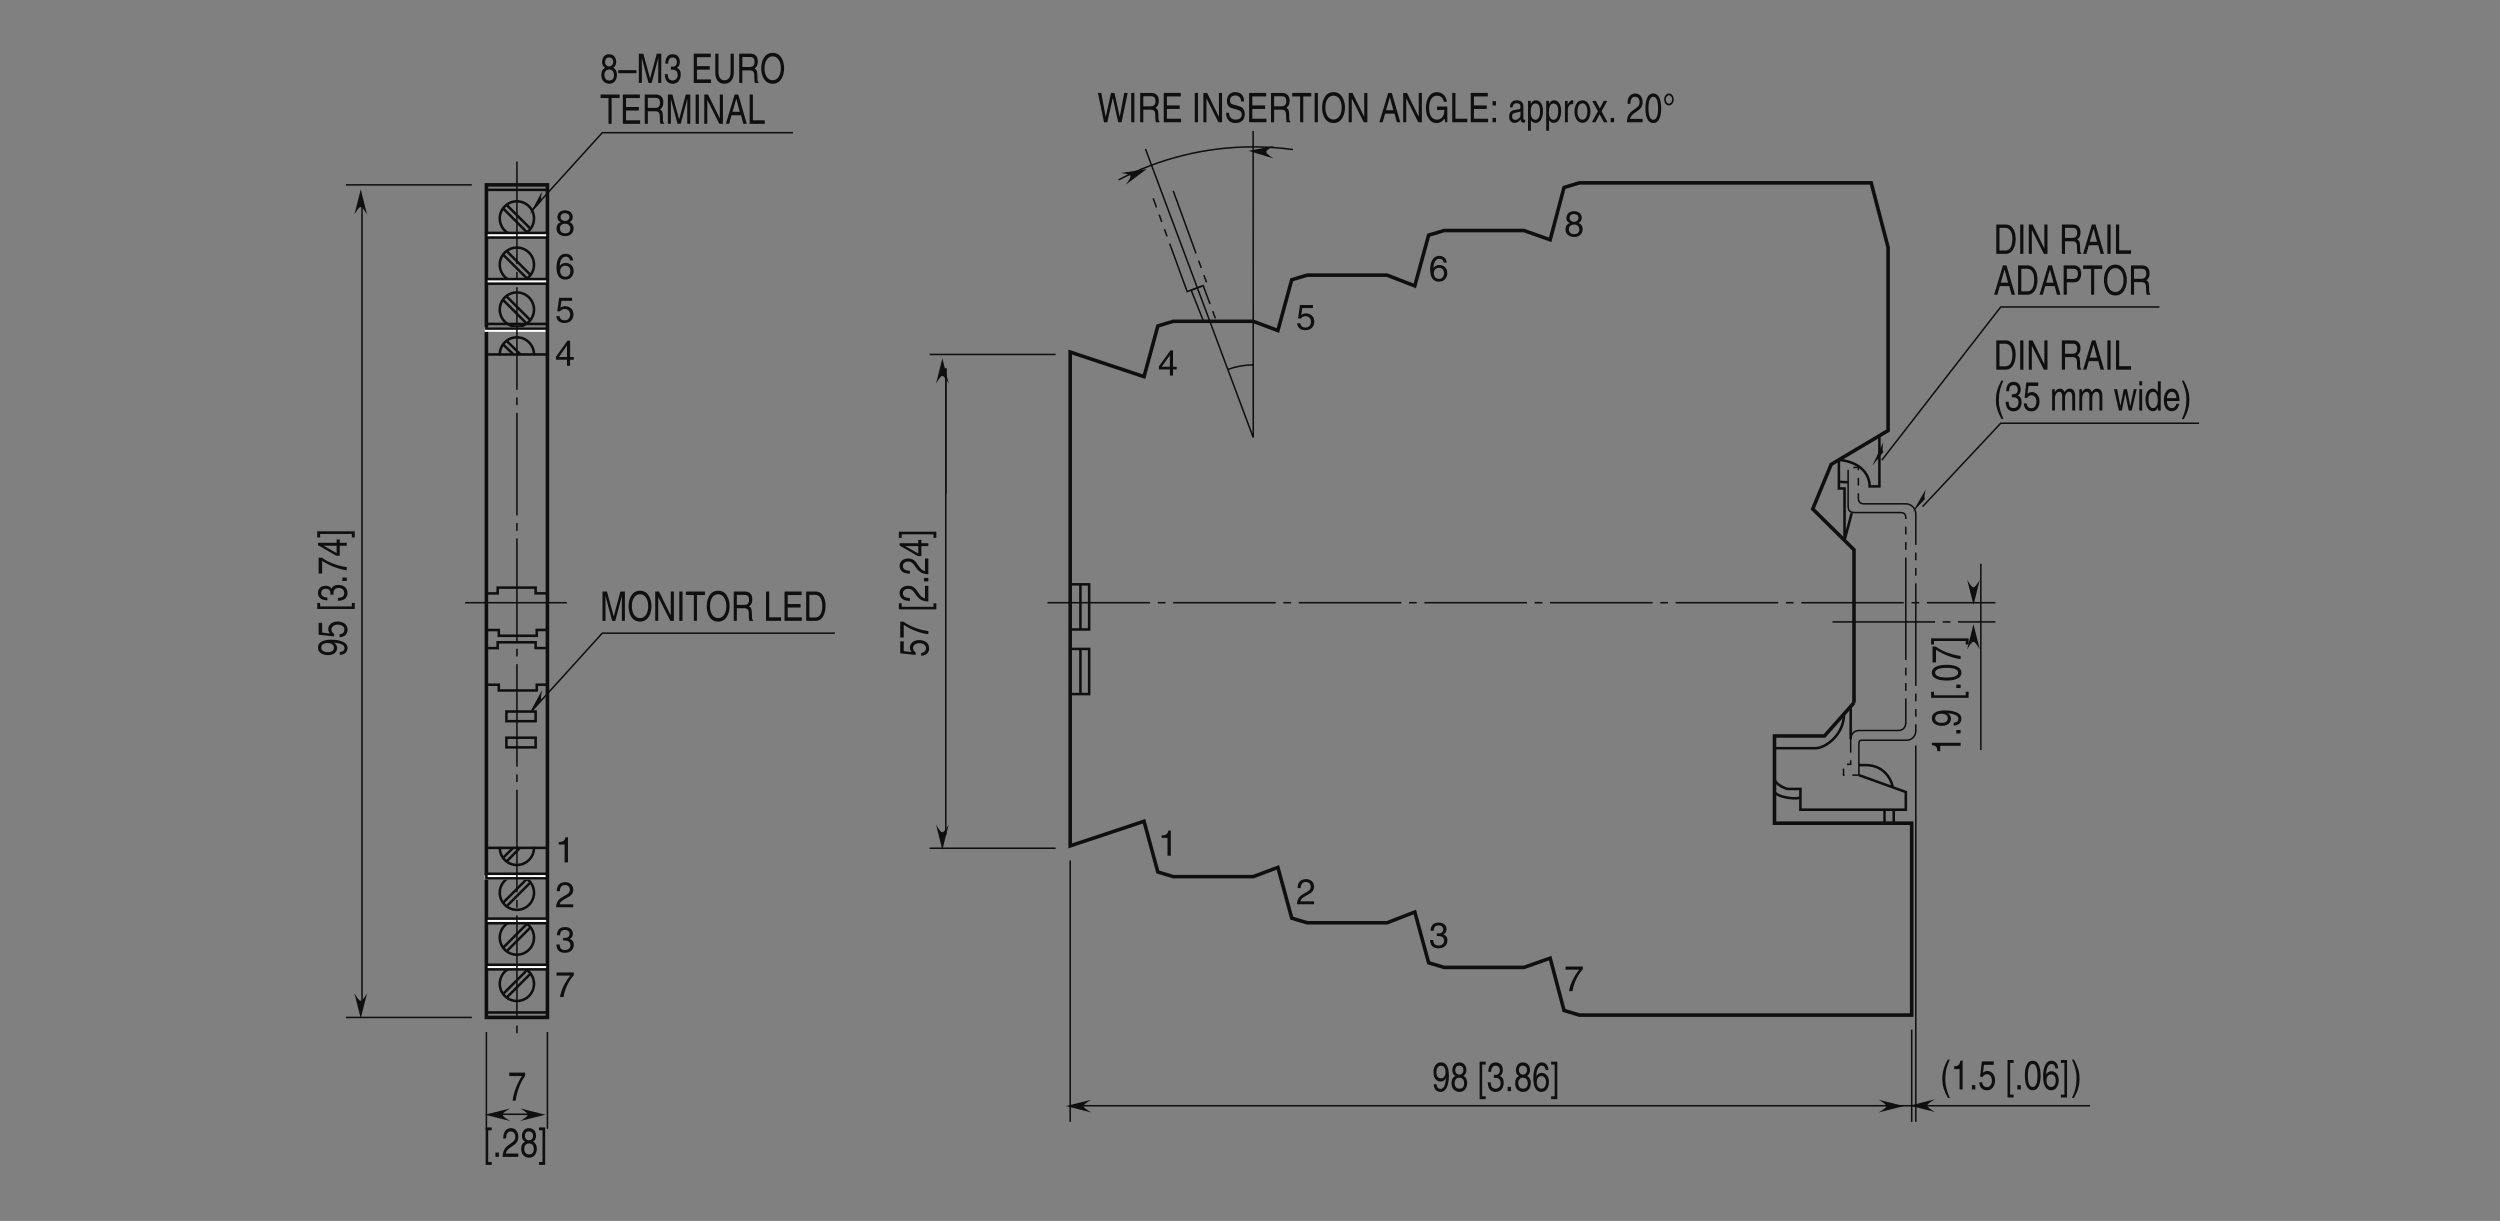 <?xml version="1.0" encoding="UTF-8"?>
<svg xmlns="http://www.w3.org/2000/svg" xmlns:xlink="http://www.w3.org/1999/xlink" width="487.56pt" height="238.11pt" viewBox="0 0 487.56 238.11" version="1.2">
<rect x="0" y="0" width="487.56" height="238.11" fill="#808080" stroke="none"/>
<defs>
<g>
<symbol overflow="visible" id="glyph0-0">
<path style="stroke:none;" d="M 0 0 L 3.484 0 L 3.484 -4.875 L 0 -4.875 Z M 1.734 -2.75 L 0.562 -4.531 L 2.922 -4.531 Z M 1.953 -2.438 L 3.141 -4.219 L 3.141 -0.656 Z M 0.562 -0.344 L 1.734 -2.125 L 2.922 -0.344 Z M 0.344 -4.219 L 1.531 -2.438 L 0.344 -0.656 Z M 0.344 -4.219 "/>
</symbol>
<symbol overflow="visible" id="glyph0-1">
<path style="stroke:none;" d="M 3.422 -3.641 C 3.422 -4.203 3 -4.906 1.922 -4.906 C 0.75 -4.906 0.438 -4.062 0.438 -3.547 C 0.438 -3.094 0.672 -2.766 1.094 -2.594 C 0.578 -2.391 0.266 -2 0.266 -1.406 C 0.266 -1.172 0.266 -0.641 0.766 -0.25 C 1.156 0.062 1.672 0.125 1.938 0.125 C 3.094 0.125 3.609 -0.625 3.609 -1.422 C 3.609 -1.781 3.469 -2.328 2.797 -2.609 C 3.016 -2.719 3.422 -2.938 3.422 -3.641 Z M 1.938 -2.297 C 2.484 -2.297 2.953 -2 2.953 -1.344 C 2.953 -0.578 2.406 -0.422 1.969 -0.422 C 1.109 -0.422 0.922 -1 0.922 -1.391 C 0.922 -1.844 1.234 -2.297 1.938 -2.297 Z M 1.922 -2.828 C 1.484 -2.828 1.062 -3.109 1.062 -3.578 C 1.062 -3.891 1.219 -4.344 1.875 -4.344 C 2.594 -4.344 2.797 -3.922 2.797 -3.609 C 2.797 -3.172 2.453 -2.828 1.922 -2.828 Z M 1.922 -2.828 "/>
</symbol>
<symbol overflow="visible" id="glyph0-2">
<path style="stroke:none;" d="M 3.5 -3.594 C 3.438 -4.594 2.641 -4.906 2.078 -4.906 C 0.609 -4.906 0.266 -3.359 0.266 -2.281 C 0.266 -1.641 0.344 -1.031 0.641 -0.578 C 0.984 -0.031 1.531 0.125 1.906 0.125 C 2.594 0.125 2.891 -0.062 3.141 -0.344 C 3.484 -0.703 3.609 -1.062 3.609 -1.562 C 3.609 -2.734 2.672 -3.125 2.078 -3.125 C 1.406 -3.125 1.062 -2.781 0.906 -2.516 L 0.906 -2.531 C 0.906 -3.047 1.094 -4.344 2.062 -4.344 C 2.594 -4.344 2.828 -4.031 2.906 -3.594 Z M 0.984 -1.5 C 0.984 -2.078 1.312 -2.578 1.984 -2.578 C 2.75 -2.578 2.969 -1.969 2.969 -1.547 C 2.969 -0.875 2.594 -0.422 2.016 -0.422 C 1.297 -0.422 0.984 -0.984 0.984 -1.5 Z M 0.984 -1.5 "/>
</symbol>
<symbol overflow="visible" id="glyph0-3">
<path style="stroke:none;" d="M 1.234 -4.188 L 3.312 -4.188 L 3.312 -4.797 L 0.781 -4.797 L 0.406 -2.172 L 0.938 -2.141 C 1.156 -2.438 1.484 -2.609 1.844 -2.609 C 2.453 -2.609 2.922 -2.219 2.922 -1.516 C 2.922 -0.906 2.531 -0.391 1.891 -0.391 C 1.344 -0.391 0.922 -0.641 0.859 -1.219 L 0.219 -1.219 C 0.344 -0.125 1.156 0.125 1.812 0.125 C 3.344 0.125 3.578 -1.047 3.578 -1.594 C 3.578 -2.594 2.766 -3.156 1.969 -3.156 C 1.531 -3.156 1.234 -3.016 1.031 -2.844 Z M 1.234 -4.188 "/>
</symbol>
<symbol overflow="visible" id="glyph0-4">
<path style="stroke:none;" d="M 3.641 -1.188 L 3.641 -1.719 L 2.922 -1.719 L 2.922 -4.906 L 2.422 -4.906 L 0.172 -1.797 L 0.172 -1.188 L 2.312 -1.188 L 2.312 0 L 2.922 0 L 2.922 -1.188 Z M 2.297 -3.938 L 2.312 -3.938 L 2.312 -1.719 L 0.734 -1.719 Z M 2.297 -3.938 "/>
</symbol>
<symbol overflow="visible" id="glyph0-5">
<path style="stroke:none;" d="M 2.5 -4.906 L 2.016 -4.906 C 1.828 -4.094 1.5 -4.016 0.703 -3.969 L 0.703 -3.484 L 1.844 -3.484 L 1.844 0 L 2.5 0 Z M 2.5 -4.906 "/>
</symbol>
<symbol overflow="visible" id="glyph0-6">
<path style="stroke:none;" d="M 0.922 -3.141 C 0.938 -3.484 0.984 -4.344 1.906 -4.344 C 2.625 -4.344 2.875 -3.859 2.875 -3.469 C 2.875 -2.828 2.5 -2.625 1.984 -2.328 L 1.328 -1.938 C 0.672 -1.562 0.219 -1.016 0.188 0 L 3.531 0 L 3.531 -0.578 L 0.875 -0.578 C 0.906 -0.766 1.047 -1.156 1.719 -1.516 L 2.219 -1.797 C 2.953 -2.188 3.531 -2.562 3.531 -3.438 C 3.531 -4.344 2.844 -4.906 2 -4.906 C 1.469 -4.906 0.312 -4.734 0.312 -3.141 Z M 0.922 -3.141 "/>
</symbol>
<symbol overflow="visible" id="glyph0-7">
<path style="stroke:none;" d="M 1.562 -2.266 C 1.656 -2.266 1.75 -2.266 1.844 -2.266 C 2.266 -2.266 2.984 -2.188 2.984 -1.359 C 2.984 -0.797 2.547 -0.422 1.922 -0.422 C 1 -0.422 0.891 -1.031 0.875 -1.5 L 0.234 -1.5 C 0.281 -0.938 0.422 -0.375 0.969 -0.078 C 1.203 0.047 1.516 0.125 1.875 0.125 C 3.125 0.125 3.641 -0.641 3.641 -1.438 C 3.641 -2.094 3.297 -2.438 2.828 -2.578 L 2.828 -2.594 C 3.094 -2.688 3.453 -2.984 3.453 -3.609 C 3.453 -4.359 2.891 -4.906 1.938 -4.906 C 0.641 -4.906 0.359 -4.016 0.359 -3.297 L 0.953 -3.297 C 0.984 -3.641 1.031 -4.344 1.906 -4.344 C 2.641 -4.344 2.812 -3.875 2.812 -3.578 C 2.812 -2.969 2.359 -2.781 1.875 -2.781 C 1.781 -2.781 1.672 -2.781 1.562 -2.781 Z M 1.562 -2.266 "/>
</symbol>
<symbol overflow="visible" id="glyph0-8">
<path style="stroke:none;" d="M 0.266 -4.188 L 2.953 -4.188 C 2.016 -3.094 1.125 -1.344 0.953 0 L 1.625 0 C 1.984 -2.188 3.156 -3.75 3.641 -4.266 L 3.641 -4.797 L 0.266 -4.797 Z M 0.266 -4.188 "/>
</symbol>
<symbol overflow="visible" id="glyph1-0">
<path style="stroke:none;" d="M 0 0 L 0 -3.188 L -5.578 -3.188 L -5.578 0 Z M -3.141 -1.594 L -5.172 -0.516 L -5.172 -2.672 Z M -2.781 -1.781 L -4.828 -2.875 L -0.75 -2.875 Z M -0.391 -0.516 L -2.438 -1.594 L -0.391 -2.672 Z M -4.828 -0.312 L -2.781 -1.406 L -0.75 -0.312 Z M -4.828 -0.312 "/>
</symbol>
<symbol overflow="visible" id="glyph1-1">
<path style="stroke:none;" d="M -1.875 -1.672 C -1.875 -2.094 -2.109 -2.531 -2.547 -2.703 L -2.531 -2.719 C -1.078 -2.578 -0.438 -2.25 -0.438 -1.641 C -0.438 -1.172 -0.781 -0.906 -1.344 -0.875 L -1.344 -0.312 C -0.812 -0.312 0.156 -0.594 0.156 -1.656 C 0.156 -3.188 -2.406 -3.281 -3 -3.281 C -3.906 -3.281 -5.609 -3.141 -5.609 -1.703 C -5.609 -0.766 -4.703 -0.266 -3.688 -0.266 C -2.562 -0.266 -1.875 -0.844 -1.875 -1.672 Z M -2.5 -1.766 C -2.5 -1.391 -2.641 -0.844 -3.719 -0.844 C -4.469 -0.844 -4.969 -1.188 -4.969 -1.719 C -4.969 -2.359 -4.422 -2.625 -3.781 -2.625 C -2.672 -2.625 -2.5 -2.047 -2.5 -1.766 Z M -2.5 -1.766 "/>
</symbol>
<symbol overflow="visible" id="glyph1-2">
<path style="stroke:none;" d="M -4.797 -1.125 L -4.797 -3.031 L -5.484 -3.031 L -5.484 -0.703 L -2.484 -0.375 L -2.453 -0.859 C -2.781 -1.062 -2.984 -1.359 -2.984 -1.688 C -2.984 -2.234 -2.547 -2.672 -1.734 -2.672 C -1.031 -2.672 -0.453 -2.312 -0.453 -1.734 C -0.453 -1.234 -0.734 -0.844 -1.391 -0.781 L -1.391 -0.203 C -0.141 -0.312 0.156 -1.062 0.156 -1.656 C 0.156 -3.047 -1.188 -3.281 -1.812 -3.281 C -2.969 -3.281 -3.609 -2.531 -3.609 -1.797 C -3.609 -1.406 -3.438 -1.125 -3.266 -0.938 Z M -4.797 -1.125 "/>
</symbol>
<symbol overflow="visible" id="glyph1-3">
<path style="stroke:none;" d=""/>
</symbol>
<symbol overflow="visible" id="glyph1-4">
<path style="stroke:none;" d="M -5.188 -0.906 L -5.188 -1.594 L -5.75 -1.594 L -5.75 -0.406 L 1.562 -0.406 L 1.562 -1.594 L 1 -1.594 L 1 -0.906 Z M -5.188 -0.906 "/>
</symbol>
<symbol overflow="visible" id="glyph1-5">
<path style="stroke:none;" d="M -2.578 -1.422 C -2.578 -1.516 -2.594 -1.594 -2.594 -1.688 C -2.594 -2.062 -2.5 -2.734 -1.562 -2.734 C -0.922 -2.734 -0.484 -2.328 -0.484 -1.75 C -0.484 -0.922 -1.188 -0.812 -1.719 -0.797 L -1.719 -0.219 C -1.062 -0.25 -0.422 -0.391 -0.094 -0.891 C 0.047 -1.109 0.156 -1.391 0.156 -1.719 C 0.156 -2.859 -0.734 -3.328 -1.656 -3.328 C -2.406 -3.328 -2.781 -3.016 -2.953 -2.578 L -2.969 -2.578 C -3.062 -2.828 -3.406 -3.156 -4.125 -3.156 C -4.984 -3.156 -5.609 -2.641 -5.609 -1.766 C -5.609 -0.594 -4.594 -0.328 -3.766 -0.328 L -3.766 -0.875 C -4.156 -0.906 -4.969 -0.953 -4.969 -1.75 C -4.969 -2.422 -4.422 -2.578 -4.094 -2.578 C -3.391 -2.578 -3.172 -2.156 -3.172 -1.719 C -3.172 -1.625 -3.172 -1.531 -3.188 -1.422 Z M -2.578 -1.422 "/>
</symbol>
<symbol overflow="visible" id="glyph1-6">
<path style="stroke:none;" d="M -0.844 -1.219 L -0.844 -0.547 L 0 -0.547 L 0 -1.219 Z M -0.844 -1.219 "/>
</symbol>
<symbol overflow="visible" id="glyph1-7">
<path style="stroke:none;" d="M -4.797 -0.234 L -4.797 -2.703 C -3.547 -1.844 -1.531 -1.031 0 -0.875 L 0 -1.484 C -2.5 -1.812 -4.281 -2.891 -4.875 -3.328 L -5.484 -3.328 L -5.484 -0.234 Z M -4.797 -0.234 "/>
</symbol>
<symbol overflow="visible" id="glyph1-8">
<path style="stroke:none;" d="M -1.359 -3.328 L -1.969 -3.328 L -1.969 -2.672 L -5.609 -2.672 L -5.609 -2.219 L -2.047 -0.156 L -1.359 -0.156 L -1.359 -2.109 L 0 -2.109 L 0 -2.672 L -1.359 -2.672 Z M -4.516 -2.109 L -1.969 -2.109 L -1.969 -0.672 Z M -4.516 -2.109 "/>
</symbol>
<symbol overflow="visible" id="glyph1-9">
<path style="stroke:none;" d="M 1 -0.859 L 1 -0.172 L 1.562 -0.172 L 1.562 -1.375 L -5.75 -1.375 L -5.75 -0.172 L -5.188 -0.172 L -5.188 -0.859 Z M 1 -0.859 "/>
</symbol>
<symbol overflow="visible" id="glyph1-10">
<path style="stroke:none;" d="M -3.594 -0.844 C -3.984 -0.859 -4.969 -0.906 -4.969 -1.75 C -4.969 -2.406 -4.406 -2.641 -3.953 -2.641 C -3.234 -2.641 -3 -2.281 -2.656 -1.812 L -2.219 -1.219 C -1.781 -0.625 -1.156 -0.203 0 -0.172 L 0 -3.234 L -0.656 -3.234 L -0.656 -0.797 C -0.875 -0.828 -1.312 -0.953 -1.734 -1.562 L -2.062 -2.031 C -2.5 -2.703 -2.922 -3.234 -3.922 -3.234 C -4.969 -3.234 -5.609 -2.609 -5.609 -1.828 C -5.609 -1.344 -5.422 -0.281 -3.594 -0.281 Z M -3.594 -0.844 "/>
</symbol>
<symbol overflow="visible" id="glyph1-11">
<path style="stroke:none;" d="M -5.609 -2.281 L -5.609 -1.844 C -4.688 -1.672 -4.594 -1.375 -4.531 -0.641 L -3.969 -0.641 L -3.969 -1.688 L 0 -1.688 L 0 -2.281 Z M -5.609 -2.281 "/>
</symbol>
<symbol overflow="visible" id="glyph1-12">
<path style="stroke:none;" d="M -2.719 -2.703 C -1.328 -2.703 -0.484 -2.422 -0.484 -1.766 C -0.484 -1.125 -1.328 -0.828 -2.719 -0.828 C -4.125 -0.828 -4.969 -1.125 -4.969 -1.766 C -4.969 -2.422 -4.125 -2.703 -2.719 -2.703 Z M -2.719 -3.312 C -3.891 -3.312 -5.609 -3.062 -5.609 -1.766 C -5.609 -0.484 -3.891 -0.234 -2.719 -0.234 C -1.562 -0.234 0.156 -0.484 0.156 -1.766 C 0.156 -3.062 -1.562 -3.312 -2.719 -3.312 Z M -2.719 -3.312 "/>
</symbol>
<symbol overflow="visible" id="glyph2-0">
<path style="stroke:none;" d="M 0 0 L 3.188 0 L 3.188 -5.578 L 0 -5.578 Z M 1.594 -3.141 L 0.516 -5.172 L 2.672 -5.172 Z M 1.781 -2.781 L 2.875 -4.828 L 2.875 -0.75 Z M 0.516 -0.391 L 1.594 -2.438 L 2.672 -0.391 Z M 0.312 -4.828 L 1.406 -2.781 L 0.312 -0.75 Z M 0.312 -4.828 "/>
</symbol>
<symbol overflow="visible" id="glyph2-1">
<path style="stroke:none;" d="M 0.234 -4.797 L 2.703 -4.797 C 1.844 -3.547 1.031 -1.531 0.875 0 L 1.484 0 C 1.812 -2.5 2.891 -4.281 3.328 -4.875 L 3.328 -5.484 L 0.234 -5.484 Z M 0.234 -4.797 "/>
</symbol>
<symbol overflow="visible" id="glyph2-2">
<path style="stroke:none;" d="M 0.906 -5.188 L 1.594 -5.188 L 1.594 -5.75 L 0.406 -5.75 L 0.406 1.562 L 1.594 1.562 L 1.594 1 L 0.906 1 Z M 0.906 -5.188 "/>
</symbol>
<symbol overflow="visible" id="glyph2-3">
<path style="stroke:none;" d="M 1.219 -0.844 L 0.547 -0.844 L 0.547 0 L 1.219 0 Z M 1.219 -0.844 "/>
</symbol>
<symbol overflow="visible" id="glyph2-4">
<path style="stroke:none;" d="M 0.844 -3.594 C 0.859 -3.984 0.906 -4.969 1.75 -4.969 C 2.406 -4.969 2.641 -4.406 2.641 -3.953 C 2.641 -3.234 2.281 -3 1.812 -2.656 L 1.219 -2.219 C 0.625 -1.781 0.203 -1.156 0.172 0 L 3.234 0 L 3.234 -0.656 L 0.797 -0.656 C 0.828 -0.875 0.953 -1.312 1.562 -1.734 L 2.031 -2.062 C 2.703 -2.5 3.234 -2.922 3.234 -3.922 C 3.234 -4.969 2.609 -5.609 1.828 -5.609 C 1.344 -5.609 0.281 -5.422 0.281 -3.594 Z M 0.844 -3.594 "/>
</symbol>
<symbol overflow="visible" id="glyph2-5">
<path style="stroke:none;" d="M 3.141 -4.156 C 3.141 -4.812 2.75 -5.609 1.75 -5.609 C 0.688 -5.609 0.391 -4.641 0.391 -4.062 C 0.391 -3.531 0.625 -3.156 1 -2.969 C 0.531 -2.734 0.25 -2.297 0.25 -1.609 C 0.25 -1.344 0.25 -0.734 0.703 -0.281 C 1.062 0.078 1.531 0.156 1.781 0.156 C 2.844 0.156 3.297 -0.719 3.297 -1.625 C 3.297 -2.047 3.172 -2.656 2.562 -2.984 C 2.766 -3.109 3.141 -3.359 3.141 -4.156 Z M 1.766 -2.625 C 2.281 -2.625 2.703 -2.297 2.703 -1.531 C 2.703 -0.656 2.203 -0.484 1.797 -0.484 C 1.016 -0.484 0.844 -1.141 0.844 -1.594 C 0.844 -2.109 1.141 -2.625 1.766 -2.625 Z M 1.766 -3.234 C 1.344 -3.234 0.969 -3.562 0.969 -4.094 C 0.969 -4.453 1.125 -4.969 1.719 -4.969 C 2.375 -4.969 2.562 -4.484 2.562 -4.141 C 2.562 -3.625 2.25 -3.234 1.766 -3.234 Z M 1.766 -3.234 "/>
</symbol>
<symbol overflow="visible" id="glyph2-6">
<path style="stroke:none;" d="M 0.859 1 L 0.172 1 L 0.172 1.562 L 1.375 1.562 L 1.375 -5.75 L 0.172 -5.75 L 0.172 -5.188 L 0.859 -5.188 Z M 0.859 1 "/>
</symbol>
<symbol overflow="visible" id="glyph2-7">
<path style="stroke:none;" d="M 1.672 -1.875 C 2.094 -1.875 2.531 -2.109 2.703 -2.547 L 2.719 -2.531 C 2.578 -1.078 2.25 -0.438 1.641 -0.438 C 1.172 -0.438 0.906 -0.781 0.875 -1.344 L 0.312 -1.344 C 0.312 -0.812 0.594 0.156 1.656 0.156 C 3.188 0.156 3.281 -2.406 3.281 -3 C 3.281 -3.906 3.141 -5.609 1.703 -5.609 C 0.766 -5.609 0.266 -4.703 0.266 -3.688 C 0.266 -2.562 0.844 -1.875 1.672 -1.875 Z M 1.766 -2.5 C 1.391 -2.5 0.844 -2.641 0.844 -3.719 C 0.844 -4.469 1.188 -4.969 1.719 -4.969 C 2.359 -4.969 2.625 -4.422 2.625 -3.781 C 2.625 -2.672 2.047 -2.5 1.766 -2.5 Z M 1.766 -2.5 "/>
</symbol>
<symbol overflow="visible" id="glyph2-8">
<path style="stroke:none;" d=""/>
</symbol>
<symbol overflow="visible" id="glyph2-9">
<path style="stroke:none;" d="M 1.422 -2.578 C 1.516 -2.578 1.594 -2.594 1.688 -2.594 C 2.062 -2.594 2.734 -2.5 2.734 -1.562 C 2.734 -0.922 2.328 -0.484 1.75 -0.484 C 0.922 -0.484 0.812 -1.188 0.797 -1.719 L 0.219 -1.719 C 0.25 -1.062 0.391 -0.422 0.891 -0.094 C 1.109 0.047 1.391 0.156 1.719 0.156 C 2.859 0.156 3.328 -0.734 3.328 -1.656 C 3.328 -2.406 3.016 -2.781 2.578 -2.953 L 2.578 -2.969 C 2.828 -3.062 3.156 -3.406 3.156 -4.125 C 3.156 -4.984 2.641 -5.609 1.766 -5.609 C 0.594 -5.609 0.328 -4.594 0.328 -3.766 L 0.875 -3.766 C 0.906 -4.156 0.953 -4.969 1.75 -4.969 C 2.422 -4.969 2.578 -4.422 2.578 -4.094 C 2.578 -3.391 2.156 -3.172 1.719 -3.172 C 1.625 -3.172 1.531 -3.172 1.422 -3.188 Z M 1.422 -2.578 "/>
</symbol>
<symbol overflow="visible" id="glyph2-10">
<path style="stroke:none;" d="M 3.203 -4.109 C 3.156 -5.25 2.422 -5.609 1.906 -5.609 C 0.562 -5.609 0.25 -3.828 0.25 -2.609 C 0.25 -1.875 0.312 -1.188 0.594 -0.656 C 0.906 -0.047 1.391 0.156 1.734 0.156 C 2.375 0.156 2.641 -0.062 2.875 -0.391 C 3.188 -0.812 3.297 -1.219 3.297 -1.797 C 3.297 -3.125 2.453 -3.562 1.906 -3.562 C 1.281 -3.562 0.969 -3.188 0.828 -2.891 L 0.828 -2.906 C 0.828 -3.484 1 -4.969 1.891 -4.969 C 2.375 -4.969 2.594 -4.609 2.656 -4.109 Z M 0.906 -1.719 C 0.906 -2.375 1.203 -2.938 1.812 -2.938 C 2.516 -2.938 2.719 -2.25 2.719 -1.766 C 2.719 -1 2.375 -0.484 1.844 -0.484 C 1.188 -0.484 0.906 -1.125 0.906 -1.719 Z M 0.906 -1.719 "/>
</symbol>
<symbol overflow="visible" id="glyph2-11">
<path style="stroke:none;" d="M 1.516 -5.844 C 0.828 -4.609 0.438 -3.484 0.438 -2.078 C 0.438 -0.594 0.859 0.406 1.531 1.656 L 1.906 1.656 C 1.391 0.391 1.031 -0.578 1.031 -1.891 C 1.031 -3.797 1.359 -4.562 1.906 -5.844 Z M 1.516 -5.844 "/>
</symbol>
<symbol overflow="visible" id="glyph2-12">
<path style="stroke:none;" d="M 2.281 -5.609 L 1.844 -5.609 C 1.672 -4.688 1.375 -4.594 0.641 -4.531 L 0.641 -3.969 L 1.688 -3.969 L 1.688 0 L 2.281 0 Z M 2.281 -5.609 "/>
</symbol>
<symbol overflow="visible" id="glyph2-13">
<path style="stroke:none;" d="M 1.125 -4.797 L 3.031 -4.797 L 3.031 -5.484 L 0.703 -5.484 L 0.375 -2.484 L 0.859 -2.453 C 1.062 -2.781 1.359 -2.984 1.688 -2.984 C 2.234 -2.984 2.672 -2.547 2.672 -1.734 C 2.672 -1.031 2.312 -0.453 1.734 -0.453 C 1.234 -0.453 0.844 -0.734 0.781 -1.391 L 0.203 -1.391 C 0.312 -0.141 1.062 0.156 1.656 0.156 C 3.047 0.156 3.281 -1.188 3.281 -1.812 C 3.281 -2.969 2.531 -3.609 1.797 -3.609 C 1.406 -3.609 1.125 -3.438 0.938 -3.266 Z M 1.125 -4.797 "/>
</symbol>
<symbol overflow="visible" id="glyph2-14">
<path style="stroke:none;" d="M 2.703 -2.719 C 2.703 -1.328 2.422 -0.484 1.766 -0.484 C 1.125 -0.484 0.828 -1.328 0.828 -2.719 C 0.828 -4.125 1.125 -4.969 1.766 -4.969 C 2.422 -4.969 2.703 -4.125 2.703 -2.719 Z M 3.312 -2.719 C 3.312 -3.891 3.062 -5.609 1.766 -5.609 C 0.484 -5.609 0.234 -3.891 0.234 -2.719 C 0.234 -1.562 0.484 0.156 1.766 0.156 C 3.062 0.156 3.312 -1.562 3.312 -2.719 Z M 3.312 -2.719 "/>
</symbol>
<symbol overflow="visible" id="glyph2-15">
<path style="stroke:none;" d="M 0.609 1.656 C 1.297 0.422 1.688 -0.703 1.688 -2.109 C 1.688 -3.609 1.25 -4.594 0.594 -5.844 L 0.219 -5.844 C 0.734 -4.594 1.094 -3.625 1.094 -2.297 C 1.094 -0.391 0.766 0.375 0.219 1.656 Z M 0.609 1.656 "/>
</symbol>
<symbol overflow="visible" id="glyph2-16">
<path style="stroke:none;" d="M 3.547 -2.5 L 0 -2.5 L 0 -1.906 L 3.547 -1.906 Z M 3.547 -2.5 "/>
</symbol>
<symbol overflow="visible" id="glyph2-17">
<path style="stroke:none;" d="M 4.844 0 L 4.844 -5.719 L 3.969 -5.719 L 2.672 -0.891 L 2.656 -0.891 L 1.344 -5.719 L 0.469 -5.719 L 0.469 0 L 1.062 0 L 1.062 -3.375 C 1.062 -3.547 1.047 -4.266 1.047 -4.797 L 1.062 -4.797 L 2.359 0 L 2.969 0 L 4.25 -4.812 L 4.266 -4.812 C 4.266 -4.266 4.25 -3.547 4.25 -3.375 L 4.25 0 Z M 4.844 0 "/>
</symbol>
<symbol overflow="visible" id="glyph2-18">
<path style="stroke:none;" d="M 3.922 -0.688 L 1.172 -0.688 L 1.172 -2.594 L 3.672 -2.594 L 3.672 -3.281 L 1.172 -3.281 L 1.172 -5.031 L 3.875 -5.031 L 3.875 -5.719 L 0.547 -5.719 L 0.547 0 L 3.922 0 Z M 3.922 -0.688 "/>
</symbol>
<symbol overflow="visible" id="glyph2-19">
<path style="stroke:none;" d="M 3.484 -5.719 L 3.484 -2.109 C 3.484 -0.859 2.844 -0.531 2.281 -0.531 C 1.734 -0.531 1.125 -0.875 1.125 -2.125 L 1.125 -5.719 L 0.5 -5.719 L 0.5 -1.906 C 0.5 -0.844 1.031 0.156 2.266 0.156 C 3.516 0.156 4.109 -0.844 4.109 -2.016 L 4.109 -5.719 Z M 3.484 -5.719 "/>
</symbol>
<symbol overflow="visible" id="glyph2-20">
<path style="stroke:none;" d="M 1.172 -2.453 L 2.672 -2.453 C 3.422 -2.453 3.5 -1.906 3.5 -1.438 C 3.5 -1.219 3.516 -0.344 3.609 0 L 4.359 0 L 4.359 -0.125 C 4.172 -0.266 4.141 -0.375 4.125 -0.703 L 4.094 -1.734 C 4.062 -2.531 3.812 -2.672 3.547 -2.812 C 3.844 -3.031 4.188 -3.344 4.188 -4.188 C 4.188 -5.391 3.438 -5.719 2.672 -5.719 L 0.562 -5.719 L 0.562 0 L 1.172 0 Z M 1.172 -5.062 L 2.719 -5.062 C 3.031 -5.062 3.547 -4.984 3.547 -4.109 C 3.547 -3.266 3.062 -3.109 2.609 -3.109 L 1.172 -3.109 Z M 1.172 -5.062 "/>
</symbol>
<symbol overflow="visible" id="glyph2-21">
<path style="stroke:none;" d="M 4.078 -2.859 C 4.078 -1.516 3.469 -0.531 2.484 -0.531 C 1.484 -0.531 0.891 -1.516 0.891 -2.859 C 0.891 -4.203 1.484 -5.188 2.484 -5.188 C 3.469 -5.188 4.078 -4.203 4.078 -2.859 Z M 4.719 -2.859 C 4.719 -4.094 4.188 -5.875 2.484 -5.875 C 0.766 -5.875 0.25 -4.094 0.25 -2.859 C 0.25 -1.625 0.766 0.156 2.484 0.156 C 4.188 0.156 4.719 -1.625 4.719 -2.859 Z M 4.719 -2.859 "/>
</symbol>
<symbol overflow="visible" id="glyph2-22">
<path style="stroke:none;" d="M 0.094 -5.031 L 1.641 -5.031 L 1.641 0 L 2.25 0 L 2.25 -5.031 L 3.812 -5.031 L 3.812 -5.719 L 0.094 -5.719 Z M 0.094 -5.031 "/>
</symbol>
<symbol overflow="visible" id="glyph2-23">
<path style="stroke:none;" d="M 1.203 -5.719 L 0.578 -5.719 L 0.578 0 L 1.203 0 Z M 1.203 -5.719 "/>
</symbol>
<symbol overflow="visible" id="glyph2-24">
<path style="stroke:none;" d="M 3.516 -1.094 L 3.5 -1.094 L 1.219 -5.719 L 0.484 -5.719 L 0.484 0 L 1.078 0 L 1.078 -4.625 L 1.094 -4.625 L 3.422 0 L 4.125 0 L 4.125 -5.719 L 3.516 -5.719 Z M 3.516 -1.094 "/>
</symbol>
<symbol overflow="visible" id="glyph2-25">
<path style="stroke:none;" d="M 3.047 -1.672 L 3.5 0 L 4.172 0 L 2.516 -5.719 L 1.812 -5.719 L 0.094 0 L 0.734 0 L 1.203 -1.672 Z M 1.391 -2.344 L 2.125 -4.875 L 2.141 -4.875 L 2.812 -2.344 Z M 1.391 -2.344 "/>
</symbol>
<symbol overflow="visible" id="glyph2-26">
<path style="stroke:none;" d="M 1.109 -5.719 L 0.484 -5.719 L 0.484 0 L 3.422 0 L 3.422 -0.688 L 1.109 -0.688 Z M 1.109 -5.719 "/>
</symbol>
<symbol overflow="visible" id="glyph2-27">
<path style="stroke:none;" d="M 0.516 0 L 2.344 0 C 3.844 0 4.297 -1.656 4.297 -2.938 C 4.297 -4.594 3.562 -5.719 2.375 -5.719 L 0.516 -5.719 Z M 1.141 -5.062 L 2.281 -5.062 C 3.125 -5.062 3.656 -4.328 3.656 -2.891 C 3.656 -1.453 3.141 -0.656 2.328 -0.656 L 1.141 -0.656 Z M 1.141 -5.062 "/>
</symbol>
<symbol overflow="visible" id="glyph2-28">
<path style="stroke:none;" d="M 0.422 0 L 0.969 0 L 0.969 -2.266 C 0.969 -3.406 1.531 -3.656 1.859 -3.656 C 2.266 -3.656 2.375 -3.234 2.375 -2.891 L 2.375 0 L 2.938 0 L 2.938 -2.547 C 2.938 -3.094 3.25 -3.656 3.719 -3.656 C 4.203 -3.656 4.344 -3.266 4.344 -2.688 L 4.344 0 L 4.906 0 L 4.906 -2.891 C 4.906 -4.062 4.234 -4.281 3.875 -4.281 C 3.359 -4.281 3.125 -4 2.844 -3.609 C 2.75 -3.828 2.562 -4.281 1.969 -4.281 C 1.359 -4.281 1.078 -3.797 0.953 -3.578 L 0.938 -3.578 L 0.938 -4.172 L 0.422 -4.172 Z M 0.422 0 "/>
</symbol>
<symbol overflow="visible" id="glyph2-29">
<path style="stroke:none;" d="M 2.281 -3.234 L 2.297 -3.234 L 2.969 0 L 3.547 0 L 4.516 -4.172 L 3.953 -4.172 L 3.281 -0.891 L 3.266 -0.891 L 2.625 -4.172 L 2 -4.172 L 1.344 -0.891 L 0.703 -4.172 L 0.094 -4.172 L 1.047 0 L 1.625 0 Z M 2.281 -3.234 "/>
</symbol>
<symbol overflow="visible" id="glyph2-30">
<path style="stroke:none;" d="M 0.984 -4.172 L 0.422 -4.172 L 0.422 0 L 0.984 0 Z M 0.984 -4.922 L 0.984 -5.719 L 0.422 -5.719 L 0.422 -4.922 Z M 0.984 -4.922 "/>
</symbol>
<symbol overflow="visible" id="glyph2-31">
<path style="stroke:none;" d="M 3.188 -5.719 L 2.625 -5.719 L 2.625 -3.641 L 2.609 -3.578 C 2.469 -3.812 2.219 -4.281 1.609 -4.281 C 0.734 -4.281 0.219 -3.375 0.219 -2.203 C 0.219 -1.219 0.547 0.125 1.688 0.125 C 2.016 0.125 2.391 -0.016 2.641 -0.578 L 2.656 -0.578 L 2.656 0 L 3.188 0 Z M 0.797 -2.094 C 0.797 -2.625 0.844 -3.656 1.719 -3.656 C 2.531 -3.656 2.609 -2.562 2.609 -1.891 C 2.609 -0.781 2.062 -0.484 1.703 -0.484 C 1.094 -0.484 0.797 -1.172 0.797 -2.094 Z M 0.797 -2.094 "/>
</symbol>
<symbol overflow="visible" id="glyph2-32">
<path style="stroke:none;" d="M 2.688 -1.312 C 2.672 -1 2.359 -0.484 1.828 -0.484 C 1.172 -0.484 0.859 -0.984 0.859 -1.859 L 3.297 -1.859 C 3.297 -3.328 2.812 -4.281 1.859 -4.281 C 0.75 -4.281 0.25 -3.266 0.25 -1.969 C 0.25 -0.766 0.812 0.125 1.75 0.125 C 2.281 0.125 2.5 -0.047 2.656 -0.172 C 3.078 -0.516 3.219 -1.109 3.25 -1.312 Z M 0.859 -2.422 C 0.859 -3.062 1.266 -3.656 1.781 -3.656 C 2.453 -3.656 2.672 -3.062 2.703 -2.422 Z M 0.859 -2.422 "/>
</symbol>
<symbol overflow="visible" id="glyph2-33">
<path style="stroke:none;" d="M 1.172 -5.062 L 2.422 -5.062 C 2.938 -5.062 3.328 -4.828 3.328 -4.109 C 3.328 -3.328 2.953 -3.078 2.391 -3.078 L 1.172 -3.078 Z M 1.172 -2.422 L 2.609 -2.422 C 3.609 -2.422 3.969 -3.312 3.969 -4.109 C 3.969 -5.031 3.453 -5.719 2.609 -5.719 L 0.547 -5.719 L 0.547 0 L 1.172 0 Z M 1.172 -2.422 "/>
</symbol>
<symbol overflow="visible" id="glyph2-34">
<path style="stroke:none;" d="M 3 -4.734 L 3.016 -4.734 L 4.062 0 L 4.719 0 L 5.922 -5.719 L 5.234 -5.719 L 4.375 -1.062 L 4.359 -1.062 L 3.344 -5.719 L 2.672 -5.719 L 1.641 -1.062 L 1.625 -1.062 L 0.766 -5.719 L 0.109 -5.719 L 1.297 0 L 1.938 0 Z M 3 -4.734 "/>
</symbol>
<symbol overflow="visible" id="glyph2-35">
<path style="stroke:none;" d="M 3.828 -4.047 C 3.797 -4.672 3.641 -5.875 2.047 -5.875 C 0.938 -5.875 0.469 -5 0.469 -4.109 C 0.469 -3.109 1.141 -2.844 1.438 -2.75 L 2.375 -2.484 C 3.125 -2.266 3.359 -2.078 3.359 -1.469 C 3.359 -0.656 2.594 -0.516 2.156 -0.516 C 1.562 -0.516 0.891 -0.812 0.891 -1.844 L 0.312 -1.844 C 0.312 -1.312 0.391 -0.844 0.781 -0.391 C 0.984 -0.172 1.312 0.156 2.156 0.156 C 2.938 0.156 3.953 -0.219 3.953 -1.578 C 3.953 -2.484 3.5 -2.938 2.906 -3.109 L 1.609 -3.484 C 1.344 -3.562 1.062 -3.719 1.062 -4.203 C 1.062 -5.078 1.719 -5.219 2.109 -5.219 C 2.625 -5.219 3.219 -4.938 3.25 -4.047 Z M 3.828 -4.047 "/>
</symbol>
<symbol overflow="visible" id="glyph2-36">
<path style="stroke:none;" d="M 2.484 -2.406 L 3.906 -2.406 C 3.906 -1.781 3.812 -1.281 3.406 -0.875 C 3.062 -0.547 2.703 -0.516 2.469 -0.516 C 1.25 -0.516 0.938 -1.703 0.938 -2.875 C 0.938 -4.359 1.625 -5.188 2.438 -5.188 C 2.938 -5.188 3.609 -4.984 3.812 -3.984 L 4.406 -3.984 C 4.281 -5.266 3.328 -5.875 2.469 -5.875 C 0.984 -5.875 0.312 -4.297 0.312 -2.906 C 0.312 -2.297 0.328 -1.328 1.031 -0.5 C 1.266 -0.203 1.641 0.156 2.422 0.156 C 3.047 0.156 3.625 -0.203 3.938 -0.734 L 4.094 0 L 4.484 0 L 4.484 -3.062 L 2.484 -3.062 Z M 2.484 -2.406 "/>
</symbol>
<symbol overflow="visible" id="glyph2-37">
<path style="stroke:none;" d="M 1.219 -0.844 L 0.547 -0.844 L 0.547 0 L 1.219 0 Z M 1.219 -4.109 L 0.547 -4.109 L 0.547 -3.266 L 1.219 -3.266 Z M 1.219 -4.109 "/>
</symbol>
<symbol overflow="visible" id="glyph2-38">
<path style="stroke:none;" d="M 0.906 -2.906 C 0.953 -3.219 1.047 -3.703 1.672 -3.703 C 2.203 -3.703 2.453 -3.469 2.453 -3.031 C 2.453 -2.609 2.297 -2.547 2.172 -2.531 L 1.25 -2.391 C 0.312 -2.25 0.234 -1.438 0.234 -1.078 C 0.234 -0.359 0.656 0.125 1.281 0.125 C 1.922 0.125 2.266 -0.266 2.484 -0.562 C 2.5 -0.234 2.578 0.078 3.078 0.078 C 3.203 0.078 3.281 0.031 3.375 0 L 3.375 -0.516 C 3.312 -0.5 3.25 -0.484 3.188 -0.484 C 3.078 -0.484 3.016 -0.547 3.016 -0.719 L 3.016 -3.125 C 3.016 -4.188 2.047 -4.281 1.766 -4.281 C 0.953 -4.281 0.422 -3.891 0.391 -2.906 Z M 2.453 -1.438 C 2.453 -0.891 1.938 -0.469 1.422 -0.469 C 1 -0.469 0.812 -0.734 0.812 -1.188 C 0.812 -1.719 1.25 -1.812 1.531 -1.859 C 2.219 -1.969 2.359 -2.047 2.453 -2.125 Z M 2.453 -1.438 "/>
</symbol>
<symbol overflow="visible" id="glyph2-39">
<path style="stroke:none;" d="M 0.906 -1.891 C 0.906 -2.562 1 -3.656 1.797 -3.656 C 2.672 -3.656 2.719 -2.625 2.719 -2.094 C 2.719 -1.172 2.422 -0.484 1.812 -0.484 C 1.453 -0.484 0.906 -0.781 0.906 -1.891 Z M 0.375 1.656 L 0.938 1.656 L 0.938 -0.438 C 1.094 -0.141 1.391 0.125 1.828 0.125 C 2.969 0.125 3.297 -1.219 3.297 -2.203 C 3.297 -3.375 2.797 -4.281 1.906 -4.281 C 1.297 -4.281 1.047 -3.812 0.906 -3.578 L 0.906 -4.172 L 0.375 -4.172 Z M 0.375 1.656 "/>
</symbol>
<symbol overflow="visible" id="glyph2-40">
<path style="stroke:none;" d="M 1.047 -2.422 C 1.047 -3.031 1.391 -3.531 1.906 -3.531 L 2.109 -3.531 L 2.109 -4.266 C 2.078 -4.281 2.047 -4.281 1.969 -4.281 C 1.547 -4.281 1.25 -3.953 1.031 -3.469 L 1.016 -3.469 L 1.016 -4.172 L 0.484 -4.172 L 0.484 0 L 1.047 0 Z M 1.047 -2.422 "/>
</symbol>
<symbol overflow="visible" id="glyph2-41">
<path style="stroke:none;" d="M 0.219 -2.094 C 0.219 -1.016 0.703 0.109 1.766 0.109 C 2.844 0.109 3.328 -1.016 3.328 -2.094 C 3.328 -3.156 2.844 -4.281 1.766 -4.281 C 0.703 -4.281 0.219 -3.156 0.219 -2.094 Z M 0.797 -2.094 C 0.797 -2.641 0.969 -3.688 1.766 -3.688 C 2.578 -3.688 2.734 -2.641 2.734 -2.094 C 2.734 -1.531 2.578 -0.5 1.766 -0.5 C 0.969 -0.5 0.797 -1.531 0.797 -2.094 Z M 0.797 -2.094 "/>
</symbol>
<symbol overflow="visible" id="glyph2-42">
<path style="stroke:none;" d="M 1.953 -2.141 L 3.078 -4.172 L 2.391 -4.172 L 1.625 -2.703 L 0.844 -4.172 L 0.125 -4.172 L 1.25 -2.141 L 0.062 0 L 0.781 0 L 1.578 -1.562 L 2.406 0 L 3.125 0 Z M 1.953 -2.141 "/>
</symbol>
<symbol overflow="visible" id="glyph2-43">
<path style="stroke:none;" d="M 1.281 -5.266 C 1.609 -5.266 1.906 -4.859 1.906 -4.438 C 1.906 -4.016 1.609 -3.625 1.281 -3.625 C 0.938 -3.625 0.656 -4.016 0.656 -4.438 C 0.656 -4.859 0.938 -5.266 1.281 -5.266 Z M 2.203 -4.438 C 2.203 -5.094 1.797 -5.609 1.281 -5.609 C 0.75 -5.609 0.344 -5.094 0.344 -4.438 C 0.344 -3.781 0.75 -3.281 1.281 -3.281 C 1.797 -3.281 2.203 -3.781 2.203 -4.438 Z M 2.203 -4.438 "/>
</symbol>
</g>
</defs>
<g id="surface1">
<g style="fill:rgb(5.618%,6.042%,5.714%);fill-opacity:1;">
  <use xlink:href="#glyph0-1" x="108.266" y="45.925"/>
</g>
<g style="fill:rgb(5.618%,6.042%,5.714%);fill-opacity:1;">
  <use xlink:href="#glyph0-2" x="108.266" y="54.397"/>
</g>
<g style="fill:rgb(5.618%,6.042%,5.714%);fill-opacity:1;">
  <use xlink:href="#glyph0-3" x="108.266" y="62.869"/>
</g>
<g style="fill:rgb(5.618%,6.042%,5.714%);fill-opacity:1;">
  <use xlink:href="#glyph0-4" x="108.266" y="71.34"/>
</g>
<g style="fill:rgb(5.618%,6.042%,5.714%);fill-opacity:1;">
  <use xlink:href="#glyph0-5" x="108.266" y="168.191"/>
</g>
<g style="fill:rgb(5.618%,6.042%,5.714%);fill-opacity:1;">
  <use xlink:href="#glyph0-6" x="108.266" y="176.945"/>
</g>
<g style="fill:rgb(5.618%,6.042%,5.714%);fill-opacity:1;">
  <use xlink:href="#glyph0-7" x="108.266" y="185.698"/>
</g>
<g style="fill:rgb(5.618%,6.042%,5.714%);fill-opacity:1;">
  <use xlink:href="#glyph0-8" x="108.266" y="194.453"/>
</g>
<path style="fill:none;stroke-width:7;stroke-linecap:butt;stroke-linejoin:miter;stroke:rgb(5.618%,6.042%,5.714%);stroke-opacity:1;stroke-miterlimit:4;" d="M 941.699 387.975 L 1060.736 387.975 L 1060.736 2011.717 L 941.699 2011.717 Z M 941.699 387.975 " transform="matrix(0.1,0,0,-0.1,0.689,237.223)"/>
<path style="fill:none;stroke-width:5;stroke-linecap:butt;stroke-linejoin:miter;stroke:rgb(5.618%,6.042%,5.714%);stroke-opacity:1;stroke-miterlimit:4;" d="M 941.699 1680.954 L 1060.736 1680.954 M 941.699 2001.954 L 1060.736 2001.954 M 1037.72 984.571 L 980.711 984.571 L 980.711 965.751 L 1037.72 965.751 Z M 1037.72 933.561 L 980.711 933.561 L 980.711 914.702 L 1037.72 914.702 Z M 1037.72 933.561 " transform="matrix(0.1,0,0,-0.1,0.689,237.223)"/>
<path style="fill:none;stroke-width:5;stroke-linecap:round;stroke-linejoin:round;stroke:rgb(5.618%,6.042%,5.714%);stroke-opacity:1;stroke-miterlimit:4;" d="M 1032.662 1935.142 C 1038.779 1952.551 1029.604 1971.606 1012.235 1977.723 C 994.826 1983.839 975.771 1974.665 969.654 1957.256 C 963.577 1939.847 972.713 1920.792 990.16 1914.715 C 1007.53 1908.598 1026.585 1917.773 1032.662 1935.142 Z M 1032.662 1935.142 " transform="matrix(0.1,0,0,-0.1,0.689,237.223)"/>
<path style="fill:none;stroke-width:5;stroke-linecap:butt;stroke-linejoin:miter;stroke:rgb(5.618%,6.042%,5.714%);stroke-opacity:1;stroke-miterlimit:4;" d="M 974.046 1966 L 1020.939 1919.067 M 980.907 1972.861 L 1027.801 1925.968 M 974.046 1875.938 L 1020.939 1829.044 M 980.907 1882.838 L 1027.801 1835.945 M 974.046 1787.444 L 1020.939 1740.511 M 980.907 1794.305 L 1027.801 1747.412 " transform="matrix(0.1,0,0,-0.1,0.689,237.223)"/>
<path style="fill:none;stroke-width:5;stroke-linecap:round;stroke-linejoin:round;stroke:rgb(5.618%,6.042%,5.714%);stroke-opacity:1;stroke-miterlimit:4;" d="M 1032.662 1844.924 C 1038.779 1862.332 1029.604 1881.388 1012.235 1887.504 C 994.826 1893.621 975.771 1884.446 969.654 1867.037 C 963.577 1849.629 972.713 1830.573 990.16 1824.457 C 1007.53 1818.38 1026.585 1827.554 1032.662 1844.924 Z M 1034.584 1681.15 C 1034.505 1694.873 1025.919 1707.694 1012.235 1712.477 C 994.826 1718.594 975.771 1709.458 969.654 1692.01 C 968.4 1688.443 967.812 1684.757 967.772 1681.15 " transform="matrix(0.1,0,0,-0.1,0.689,237.223)"/>
<path style="fill:none;stroke-width:5;stroke-linecap:butt;stroke-linejoin:miter;stroke:rgb(5.618%,6.042%,5.714%);stroke-opacity:1;stroke-miterlimit:4;" d="M 974.046 1700.793 L 994.395 1680.993 M 980.907 1707.655 L 1008.549 1680.483 " transform="matrix(0.1,0,0,-0.1,0.689,237.223)"/>
<path style="fill-rule:nonzero;fill:rgb(100%,100%,100%);fill-opacity:1;stroke-width:5;stroke-linecap:butt;stroke-linejoin:miter;stroke:rgb(5.618%,6.042%,5.714%);stroke-opacity:1;stroke-miterlimit:4;" d="M 941.699 1908.951 L 1060.736 1908.951 L 1060.736 1917.969 L 941.699 1917.969 Z M 941.699 1908.951 " transform="matrix(0.1,0,0,-0.1,0.689,237.223)"/>
<path style="fill-rule:nonzero;fill:rgb(100%,100%,100%);fill-opacity:1;stroke-width:5;stroke-linecap:butt;stroke-linejoin:miter;stroke:rgb(5.618%,6.042%,5.714%);stroke-opacity:1;stroke-miterlimit:4;" d="M 941.699 1818.968 L 1060.736 1818.968 L 1060.736 1827.946 L 941.699 1827.946 Z M 941.699 1818.968 " transform="matrix(0.1,0,0,-0.1,0.689,237.223)"/>
<path style="fill:none;stroke-width:5;stroke-linecap:round;stroke-linejoin:round;stroke:rgb(5.618%,6.042%,5.714%);stroke-opacity:1;stroke-miterlimit:4;" d="M 1032.662 1757.449 C 1038.779 1774.858 1029.604 1793.913 1012.235 1799.991 C 994.826 1806.107 975.771 1796.972 969.654 1779.524 C 963.577 1762.155 972.713 1743.099 990.16 1736.983 C 1007.53 1730.905 1026.585 1740.08 1032.662 1757.449 Z M 1032.662 1757.449 " transform="matrix(0.1,0,0,-0.1,0.689,237.223)"/>
<path style=" stroke:none;fill-rule:nonzero;fill:rgb(100%,100%,100%);fill-opacity:1;" d="M 94.508 64.719 L 106.367 64.719 L 106.367 63.824 L 94.508 63.824 Z M 94.508 64.719 "/>
<path style="fill:none;stroke-width:5;stroke-linecap:butt;stroke-linejoin:miter;stroke:rgb(5.618%,6.042%,5.714%);stroke-opacity:1;stroke-miterlimit:4;" d="M 1060.736 1731.493 L 941.699 1731.493 L 941.699 1740.472 L 1060.736 1740.472 Z M 941.699 397.698 L 1060.736 397.698 M 941.699 718.699 L 1060.736 718.699 M 941.699 397.698 L 1060.736 397.698 " transform="matrix(0.1,0,0,-0.1,0.689,237.223)"/>
<path style="fill:none;stroke-width:5;stroke-linecap:round;stroke-linejoin:round;stroke:rgb(5.618%,6.042%,5.714%);stroke-opacity:1;stroke-miterlimit:4;" d="M 1032.662 464.51 C 1038.779 447.14 1029.604 428.085 1012.235 421.969 C 994.826 415.852 975.771 425.027 969.654 442.435 C 963.577 459.844 972.713 478.86 990.16 484.977 C 1007.53 491.093 1026.585 481.918 1032.662 464.51 Z M 1032.662 554.729 C 1038.779 537.359 1029.604 518.304 1012.235 512.187 C 994.826 506.071 975.771 515.246 969.654 532.654 C 963.577 550.063 972.713 569.118 990.16 575.195 C 1007.53 581.312 1026.585 572.137 1032.662 554.729 Z M 1034.584 718.542 C 1034.505 704.819 1025.919 691.998 1012.235 687.175 C 994.826 681.058 975.771 690.233 969.654 707.642 C 968.4 711.249 967.812 714.935 967.772 718.542 " transform="matrix(0.1,0,0,-0.1,0.689,237.223)"/>
<path style="fill:none;stroke-width:5;stroke-linecap:butt;stroke-linejoin:miter;stroke:rgb(5.618%,6.042%,5.714%);stroke-opacity:1;stroke-miterlimit:4;" d="M 980.907 692.037 L 1006.236 717.797 M 974.242 699.212 L 993.415 718.306 " transform="matrix(0.1,0,0,-0.1,0.689,237.223)"/>
<path style="fill-rule:nonzero;fill:rgb(100%,100%,100%);fill-opacity:1;stroke-width:5;stroke-linecap:butt;stroke-linejoin:miter;stroke:rgb(5.618%,6.042%,5.714%);stroke-opacity:1;stroke-miterlimit:4;" d="M 941.699 481.722 L 1060.736 481.722 L 1060.736 490.701 L 941.699 490.701 Z M 941.699 481.722 " transform="matrix(0.1,0,0,-0.1,0.689,237.223)"/>
<path style="fill-rule:nonzero;fill:rgb(100%,100%,100%);fill-opacity:1;stroke-width:5;stroke-linecap:butt;stroke-linejoin:miter;stroke:rgb(5.618%,6.042%,5.714%);stroke-opacity:1;stroke-miterlimit:4;" d="M 941.699 571.706 L 1060.736 571.706 L 1060.736 580.724 L 941.699 580.724 Z M 941.699 571.706 " transform="matrix(0.1,0,0,-0.1,0.689,237.223)"/>
<path style="fill:none;stroke-width:5;stroke-linecap:round;stroke-linejoin:round;stroke:rgb(5.618%,6.042%,5.714%);stroke-opacity:1;stroke-miterlimit:4;" d="M 1032.662 642.203 C 1038.779 624.833 1029.604 605.778 1012.235 599.662 C 994.826 593.584 975.771 602.72 969.654 620.168 C 963.577 637.537 972.713 656.592 990.16 662.709 C 1007.53 668.786 1026.585 659.611 1032.662 642.203 Z M 1032.662 642.203 " transform="matrix(0.1,0,0,-0.1,0.689,237.223)"/>
<path style="fill:none;stroke-width:5;stroke-linecap:butt;stroke-linejoin:miter;stroke:rgb(5.618%,6.042%,5.714%);stroke-opacity:1;stroke-miterlimit:4;" d="M 980.907 604.523 L 1027.801 651.417 M 974.242 611.699 L 1021.135 658.592 M 980.907 516.775 L 1027.801 563.668 M 974.242 523.95 L 1021.135 570.843 M 980.907 426.478 L 1027.801 473.41 M 974.242 433.653 L 1021.135 480.546 " transform="matrix(0.1,0,0,-0.1,0.689,237.223)"/>
<path style=" stroke:none;fill-rule:nonzero;fill:rgb(100%,100%,100%);fill-opacity:1;" d="M 94.508 171.547 L 106.367 171.547 L 106.367 170.652 L 94.508 170.652 Z M 94.508 171.547 "/>
<path style="fill:none;stroke-width:5;stroke-linecap:butt;stroke-linejoin:miter;stroke:rgb(5.618%,6.042%,5.714%);stroke-opacity:1;stroke-miterlimit:4;" d="M 1060.736 668.198 L 941.699 668.198 L 941.699 659.219 L 1060.736 659.219 Z M 3602.388 930.621 L 3602.388 994.099 M 3453.396 856.085 C 3453.396 841.107 3478.881 833.619 3478.881 833.619 L 3504.367 833.619 L 3504.367 793.116 L 3709.898 793.116 L 3709.898 827.62 L 3618.385 860.594 M 3453.396 830.6 C 3453.396 816.602 3504.367 811.113 3504.367 818.602 M 3451.866 913.094 L 3534.361 913.094 C 3552.397 913.094 3589.371 938.619 3589.371 979.592 M 3668.376 766.611 L 3668.376 792.607 M 3686.373 766.611 L 3686.373 792.607 M 3684.373 835.618 C 3684.373 843.617 3672.885 880.12 3631.363 880.12 L 3617.366 880.12 " transform="matrix(0.1,0,0,-0.1,0.689,237.223)"/>
<path style="fill:none;stroke-width:3;stroke-linecap:butt;stroke-linejoin:miter;stroke:rgb(5.618%,6.042%,5.714%);stroke-opacity:1;stroke-dasharray:200,15,15,15,15,15;stroke-miterlimit:4;" d="M 3618.385 860.594 L 3618.385 920.622 C 3618.385 929.601 3622.384 928.621 3625.364 928.621 L 3711.388 928.621 C 3720.366 928.621 3729.384 935.6 3729.384 946.618 L 3729.384 1370.618 C 3729.384 1381.597 3719.386 1389.595 3710.407 1389.595 L 3627.913 1389.595 C 3619.875 1389.595 3617.366 1395.594 3617.366 1400.103 L 3617.366 1460.602 L 3597.369 1460.602 L 3597.369 1388.615 C 3597.369 1377.597 3598.389 1372.618 3611.406 1372.618 L 3699.39 1372.618 C 3707.388 1372.618 3709.898 1368.619 3709.898 1362.11 L 3709.898 962.615 C 3709.898 955.596 3705.389 947.598 3695.391 947.598 L 3619.365 947.598 C 3602.388 947.598 3602.388 930.621 3602.388 930.621 L 3602.388 881.727 L 3588.39 881.727 L 3588.39 860.594 Z M 3618.385 860.594 " transform="matrix(0.1,0,0,-0.1,0.689,237.223)"/>
<path style="fill:none;stroke-width:5;stroke-linecap:butt;stroke-linejoin:miter;stroke:rgb(5.618%,6.042%,5.714%);stroke-opacity:1;stroke-miterlimit:4;" d="M 3579.373 1475.619 L 3579.373 1419.629 L 3590.39 1419.629 L 3590.39 1318.628 L 3604.388 1371.599 M 3658.378 1521.61 L 3658.378 1423.628 L 3639.362 1423.628 C 3639.362 1423.628 3642.381 1468.6 3579.373 1475.619 M 3579.373 1432.607 L 3597.369 1431.627 M 2079.216 1018.604 L 2117.209 1018.604 L 2117.209 1106.627 L 2079.216 1106.627 M 2100.232 1018.604 L 2100.232 1106.627 M 2079.216 1144.621 L 2117.209 1144.621 L 2117.209 1232.604 L 2079.216 1232.604 M 2100.232 1144.621 L 2100.232 1232.604 " transform="matrix(0.1,0,0,-0.1,0.689,237.223)"/>
<path style="fill:none;stroke-width:7;stroke-linecap:butt;stroke-linejoin:miter;stroke:rgb(5.618%,6.042%,5.714%);stroke-opacity:1;stroke-miterlimit:4;" d="M 3608.857 1001.784 L 3551.299 936.933 L 3453.788 936.933 L 3453.788 766.807 L 3721.386 766.807 L 3721.386 392.601 L 3073.308 392.601 L 3043.314 401.619 L 3016.299 503.601 L 2965.328 485.604 L 2809.317 485.604 L 2779.284 494.622 L 2752.308 593.584 L 2698.318 572.608 L 2542.308 572.608 L 2512.313 581.626 L 2485.298 680.627 L 2437.268 662.591 L 2281.257 662.591 L 2251.224 671.609 L 2224.209 770.611 L 2080.235 722.619 L 2080.235 1685.62 L 2224.209 1637.628 L 2251.224 1736.591 L 2281.257 1745.609 L 2437.268 1745.609 L 2485.298 1727.612 L 2512.313 1826.613 L 2542.308 1835.631 L 2698.318 1835.631 L 2752.308 1814.615 L 2779.284 1913.617 L 2809.317 1922.596 L 2965.328 1922.596 L 3016.299 1904.599 L 3043.314 2006.62 L 3073.308 2015.638 L 3642.381 2015.638 L 3675.394 1889.621 L 3675.394 1532.628 L 3564.395 1466.601 L 3528.362 1379.597 L 3608.857 1300.121 L 3608.857 1001.784 " transform="matrix(0.1,0,0,-0.1,0.689,237.223)"/>
<g style="fill:rgb(5.618%,6.042%,5.714%);fill-opacity:1;">
  <use xlink:href="#glyph0-4" x="225.843" y="73.239"/>
</g>
<g style="fill:rgb(5.618%,6.042%,5.714%);fill-opacity:1;">
  <use xlink:href="#glyph0-5" x="225.843" y="166.889"/>
</g>
<g style="fill:rgb(5.618%,6.042%,5.714%);fill-opacity:1;">
  <use xlink:href="#glyph0-3" x="252.744" y="64.273"/>
</g>
<g style="fill:rgb(5.618%,6.042%,5.714%);fill-opacity:1;">
  <use xlink:href="#glyph0-6" x="252.744" y="176.354"/>
</g>
<g style="fill:rgb(5.618%,6.042%,5.714%);fill-opacity:1;">
  <use xlink:href="#glyph0-2" x="278.648" y="54.808"/>
</g>
<g style="fill:rgb(5.618%,6.042%,5.714%);fill-opacity:1;">
  <use xlink:href="#glyph0-7" x="278.648" y="184.822"/>
</g>
<g style="fill:rgb(5.618%,6.042%,5.714%);fill-opacity:1;">
  <use xlink:href="#glyph0-1" x="305.049" y="46.091"/>
</g>
<g style="fill:rgb(5.618%,6.042%,5.714%);fill-opacity:1;">
  <use xlink:href="#glyph0-8" x="305.049" y="193.291"/>
</g>
<path style="fill:none;stroke-width:5;stroke-linecap:butt;stroke-linejoin:miter;stroke:rgb(5.618%,6.042%,5.714%);stroke-opacity:1;stroke-miterlimit:4;" d="M 1061.481 1215.078 L 1037.76 1215.078 L 1037.681 1226.253 L 963.695 1226.253 L 963.695 1214.921 L 942.13 1214.921 M 942.13 1143.523 L 965.851 1143.523 L 965.93 1132.309 L 1039.916 1132.309 L 1039.916 1143.64 L 1061.481 1143.64 M 1061.481 1108.353 L 1037.76 1108.353 L 1037.681 1119.566 L 963.695 1119.566 L 963.695 1108.235 L 942.13 1108.235 M 942.13 1036.836 L 965.851 1036.836 L 965.93 1025.623 L 1039.916 1025.623 L 1039.916 1036.954 L 1061.481 1036.954 " transform="matrix(0.1,0,0,-0.1,0.689,237.223)"/>
<path style=" stroke:none;fill-rule:nonzero;fill:rgb(5.618%,6.042%,5.714%);fill-opacity:1;" d="M 69.125 41.836 L 70.355 36.922 L 71.582 41.836 C 70.355 39.867 70.297 39.922 69.125 41.836 "/>
<path style="fill:none;stroke-width:3;stroke-linecap:butt;stroke-linejoin:miter;stroke:rgb(5.618%,6.042%,5.714%);stroke-opacity:1;stroke-miterlimit:4;" d="M 699.116 414.205 L 699.116 1984.584 M 913.312 2011.717 L 667.67 2011.717 " transform="matrix(0.1,0,0,-0.1,0.689,237.223)"/>
<g style="fill:rgb(5.618%,6.042%,5.714%);fill-opacity:1;">
  <use xlink:href="#glyph1-1" x="67.62" y="128.035"/>
  <use xlink:href="#glyph1-2" x="67.62" y="124.49"/>
  <use xlink:href="#glyph1-3" x="67.62" y="120.945"/>
  <use xlink:href="#glyph1-4" x="67.62" y="119.173"/>
  <use xlink:href="#glyph1-5" x="67.62" y="117.4"/>
  <use xlink:href="#glyph1-6" x="67.62" y="113.855"/>
  <use xlink:href="#glyph1-7" x="67.62" y="112.082"/>
  <use xlink:href="#glyph1-8" x="67.62" y="108.537"/>
  <use xlink:href="#glyph1-9" x="67.62" y="104.992"/>
</g>
<path style="fill:none;stroke-width:3;stroke-linecap:butt;stroke-linejoin:miter;stroke:rgb(5.618%,6.042%,5.714%);stroke-opacity:1;stroke-miterlimit:4;" d="M 913.312 387.975 L 667.67 387.975 " transform="matrix(0.1,0,0,-0.1,0.689,237.223)"/>
<path style=" stroke:none;fill-rule:nonzero;fill:rgb(5.618%,6.042%,5.714%);fill-opacity:1;" d="M 69.125 193.715 L 70.355 198.629 L 71.582 193.715 C 70.355 195.688 70.297 195.633 69.125 193.715 "/>
<path style=" stroke:none;fill-rule:nonzero;fill:rgb(5.618%,6.042%,5.714%);fill-opacity:1;" d="M 101.453 216.168 L 106.367 217.395 L 101.453 218.625 C 103.422 217.395 103.367 217.34 101.453 216.168 "/>
<path style="fill:none;stroke-width:3;stroke-linecap:butt;stroke-linejoin:miter;stroke:rgb(5.618%,6.042%,5.714%);stroke-opacity:1;stroke-miterlimit:4;" d="M 969.145 199.147 L 1034.858 199.147 M 1060.736 170.681 L 1060.736 359.627 " transform="matrix(0.1,0,0,-0.1,0.689,237.223)"/>
<g style="fill:rgb(5.618%,6.042%,5.714%);fill-opacity:1;">
  <use xlink:href="#glyph2-1" x="99.088" y="214.662"/>
</g>
<g style="fill:rgb(5.618%,6.042%,5.714%);fill-opacity:1;">
  <use xlink:href="#glyph2-2" x="94.306" y="225.621"/>
  <use xlink:href="#glyph2-3" x="96.079" y="225.621"/>
  <use xlink:href="#glyph2-4" x="97.851" y="225.621"/>
</g>
<g style="fill:rgb(5.618%,6.042%,5.714%);fill-opacity:1;">
  <use xlink:href="#glyph2-5" x="101.396" y="225.621"/>
  <use xlink:href="#glyph2-6" x="104.941" y="225.621"/>
</g>
<path style="fill:none;stroke-width:3;stroke-linecap:butt;stroke-linejoin:miter;stroke:rgb(5.618%,6.042%,5.714%);stroke-opacity:1;stroke-miterlimit:4;" d="M 941.699 170.681 L 941.699 359.627 " transform="matrix(0.1,0,0,-0.1,0.689,237.223)"/>
<path style=" stroke:none;fill-rule:nonzero;fill:rgb(5.618%,6.042%,5.714%);fill-opacity:1;" d="M 99.484 216.168 L 94.57 217.395 L 99.484 218.625 C 97.516 217.395 97.57 217.34 99.484 216.168 "/>
<path style=" stroke:none;fill-rule:nonzero;fill:rgb(5.618%,6.042%,5.714%);fill-opacity:1;" d="M 366.406 216.941 L 371.32 215.711 L 366.406 214.484 C 368.375 215.711 368.32 215.766 366.406 216.941 "/>
<path style="fill:none;stroke-width:3;stroke-linecap:butt;stroke-linejoin:miter;stroke:rgb(5.618%,6.042%,5.714%);stroke-opacity:1;stroke-miterlimit:4;" d="M 2106.466 215.771 L 4069.283 215.771 M 3721.386 364.254 L 3721.386 184.326 M 3729.384 184.326 L 3729.384 918.27 " transform="matrix(0.1,0,0,-0.1,0.689,237.223)"/>
<g style="fill:rgb(5.618%,6.042%,5.714%);fill-opacity:1;">
  <use xlink:href="#glyph2-7" x="279.292" y="212.801"/>
  <use xlink:href="#glyph2-5" x="282.837" y="212.801"/>
  <use xlink:href="#glyph2-8" x="286.383" y="212.801"/>
</g>
<g style="fill:rgb(5.618%,6.042%,5.714%);fill-opacity:1;">
  <use xlink:href="#glyph2-2" x="288.154" y="212.801"/>
  <use xlink:href="#glyph2-9" x="289.927" y="212.801"/>
  <use xlink:href="#glyph2-3" x="293.472" y="212.801"/>
  <use xlink:href="#glyph2-5" x="295.245" y="212.801"/>
  <use xlink:href="#glyph2-10" x="298.79" y="212.801"/>
  <use xlink:href="#glyph2-6" x="302.335" y="212.801"/>
</g>
<path style="fill:none;stroke-width:3;stroke-linecap:butt;stroke-linejoin:miter;stroke:rgb(5.618%,6.042%,5.714%);stroke-opacity:1;stroke-miterlimit:4;" d="M 2080.235 694.272 L 2080.235 184.326 " transform="matrix(0.1,0,0,-0.1,0.689,237.223)"/>
<path style=" stroke:none;fill-rule:nonzero;fill:rgb(5.618%,6.042%,5.714%);fill-opacity:1;" d="M 212.793 216.941 L 207.879 215.711 L 212.793 214.484 C 210.824 215.711 210.879 215.766 212.793 216.941 "/>
<path style=" stroke:none;fill-rule:nonzero;fill:rgb(5.618%,6.042%,5.714%);fill-opacity:1;" d="M 377.332 214.395 L 372.422 215.625 L 377.332 216.852 C 375.363 215.625 375.418 215.57 377.332 214.395 "/>
<g style="fill:rgb(5.618%,6.042%,5.714%);fill-opacity:1;">
  <use xlink:href="#glyph2-11" x="378.354" y="212.476"/>
  <use xlink:href="#glyph2-12" x="380.477" y="212.476"/>
  <use xlink:href="#glyph2-3" x="384.022" y="212.476"/>
  <use xlink:href="#glyph2-13" x="385.795" y="212.476"/>
  <use xlink:href="#glyph2-8" x="389.34" y="212.476"/>
  <use xlink:href="#glyph2-2" x="391.113" y="212.476"/>
  <use xlink:href="#glyph2-3" x="392.885" y="212.476"/>
</g>
<g style="fill:rgb(5.618%,6.042%,5.714%);fill-opacity:1;">
  <use xlink:href="#glyph2-14" x="394.657" y="212.476"/>
  <use xlink:href="#glyph2-10" x="398.202" y="212.476"/>
  <use xlink:href="#glyph2-6" x="401.747" y="212.476"/>
</g>
<g style="fill:rgb(5.618%,6.042%,5.714%);fill-opacity:1;">
  <use xlink:href="#glyph2-15" x="403.87" y="212.476"/>
</g>
<g style="fill:rgb(5.618%,6.042%,5.714%);fill-opacity:1;">
  <use xlink:href="#glyph2-5" x="117.028" y="16.18"/>
  <use xlink:href="#glyph2-16" x="120.573" y="16.18"/>
  <use xlink:href="#glyph2-17" x="124.118" y="16.18"/>
  <use xlink:href="#glyph2-9" x="129.429" y="16.18"/>
  <use xlink:href="#glyph2-8" x="132.974" y="16.18"/>
  <use xlink:href="#glyph2-18" x="134.747" y="16.18"/>
  <use xlink:href="#glyph2-19" x="139" y="16.18"/>
  <use xlink:href="#glyph2-20" x="143.603" y="16.18"/>
  <use xlink:href="#glyph2-21" x="148.207" y="16.18"/>
  <use xlink:href="#glyph2-8" x="153.168" y="16.18"/>
</g>
<g style="fill:rgb(5.618%,6.042%,5.714%);fill-opacity:1;">
  <use xlink:href="#glyph2-22" x="117.028" y="24.15"/>
  <use xlink:href="#glyph2-18" x="120.923" y="24.15"/>
  <use xlink:href="#glyph2-20" x="125.176" y="24.15"/>
  <use xlink:href="#glyph2-17" x="129.78" y="24.15"/>
  <use xlink:href="#glyph2-23" x="135.091" y="24.15"/>
  <use xlink:href="#glyph2-24" x="136.864" y="24.15"/>
  <use xlink:href="#glyph2-25" x="141.467" y="24.15"/>
</g>
<g style="fill:rgb(5.618%,6.042%,5.714%);fill-opacity:1;">
  <use xlink:href="#glyph2-26" x="145.719" y="24.15"/>
</g>
<path style="fill:none;stroke-width:3;stroke-linecap:butt;stroke-linejoin:miter;stroke:rgb(5.618%,6.042%,5.714%);stroke-opacity:1;stroke-miterlimit:4;" d="M 1539.746 2113.463 L 1167.736 2113.463 L 1030.153 1961.687 M 4281.832 1546.821 L 3895.001 1546.821 L 3742.519 1384.106 " transform="matrix(0.1,0,0,-0.1,0.689,237.223)"/>
<g style="fill:rgb(5.618%,6.042%,5.714%);fill-opacity:1;">
  <use xlink:href="#glyph2-27" x="388.806" y="72.099"/>
  <use xlink:href="#glyph2-23" x="393.41" y="72.099"/>
</g>
<g style="fill:rgb(5.618%,6.042%,5.714%);fill-opacity:1;">
  <use xlink:href="#glyph2-24" x="395.181" y="72.099"/>
  <use xlink:href="#glyph2-8" x="399.785" y="72.099"/>
  <use xlink:href="#glyph2-20" x="401.557" y="72.099"/>
  <use xlink:href="#glyph2-25" x="406.161" y="72.099"/>
  <use xlink:href="#glyph2-23" x="410.414" y="72.099"/>
  <use xlink:href="#glyph2-26" x="412.186" y="72.099"/>
</g>
<g style="fill:rgb(5.618%,6.042%,5.714%);fill-opacity:1;">
  <use xlink:href="#glyph2-11" x="388.806" y="80.069"/>
  <use xlink:href="#glyph2-9" x="390.929" y="80.069"/>
  <use xlink:href="#glyph2-13" x="394.474" y="80.069"/>
  <use xlink:href="#glyph2-8" x="398.019" y="80.069"/>
  <use xlink:href="#glyph2-28" x="399.792" y="80.069"/>
  <use xlink:href="#glyph2-28" x="405.103" y="80.069"/>
  <use xlink:href="#glyph2-8" x="410.415" y="80.069"/>
  <use xlink:href="#glyph2-29" x="412.187" y="80.069"/>
</g>
<g style="fill:rgb(5.618%,6.042%,5.714%);fill-opacity:1;">
  <use xlink:href="#glyph2-30" x="416.79" y="80.069"/>
  <use xlink:href="#glyph2-31" x="418.206" y="80.069"/>
  <use xlink:href="#glyph2-32" x="421.751" y="80.069"/>
  <use xlink:href="#glyph2-15" x="425.296" y="80.069"/>
</g>
<path style=" stroke:none;fill-rule:nonzero;fill:rgb(5.618%,6.042%,5.714%);fill-opacity:1;" d="M 375.422 97.328 C 375.199 97.105 375.32 96.539 375.562 95.441 L 373.031 99.828 L 375.422 97.328 "/>
<path style="fill:none;stroke-width:3;stroke-linecap:butt;stroke-linejoin:miter;stroke:rgb(5.618%,6.042%,5.714%);stroke-opacity:1;stroke-miterlimit:4;" d="M 4204.552 1773.564 L 3895.001 1773.564 L 3663.043 1474.756 " transform="matrix(0.1,0,0,-0.1,0.689,237.223)"/>
<g style="fill:rgb(5.618%,6.042%,5.714%);fill-opacity:1;">
  <use xlink:href="#glyph2-27" x="388.806" y="49.507"/>
  <use xlink:href="#glyph2-23" x="393.41" y="49.507"/>
</g>
<g style="fill:rgb(5.618%,6.042%,5.714%);fill-opacity:1;">
  <use xlink:href="#glyph2-24" x="395.181" y="49.507"/>
  <use xlink:href="#glyph2-8" x="399.785" y="49.507"/>
  <use xlink:href="#glyph2-20" x="401.557" y="49.507"/>
  <use xlink:href="#glyph2-25" x="406.161" y="49.507"/>
  <use xlink:href="#glyph2-23" x="410.414" y="49.507"/>
  <use xlink:href="#glyph2-26" x="412.186" y="49.507"/>
</g>
<g style="fill:rgb(5.618%,6.042%,5.714%);fill-opacity:1;">
  <use xlink:href="#glyph2-25" x="388.806" y="57.477"/>
  <use xlink:href="#glyph2-27" x="393.059" y="57.477"/>
  <use xlink:href="#glyph2-25" x="397.662" y="57.477"/>
  <use xlink:href="#glyph2-33" x="401.915" y="57.477"/>
  <use xlink:href="#glyph2-22" x="406.168" y="57.477"/>
  <use xlink:href="#glyph2-21" x="410.064" y="57.477"/>
  <use xlink:href="#glyph2-20" x="415.025" y="57.477"/>
</g>
<path style=" stroke:none;fill-rule:nonzero;fill:rgb(5.618%,6.042%,5.714%);fill-opacity:1;" d="M 367.309 88.129 C 367.07 87.93 367.137 87.352 367.277 86.234 L 365.164 90.84 L 367.309 88.129 "/>
<g style="fill:rgb(5.618%,6.042%,5.714%);fill-opacity:1;">
  <use xlink:href="#glyph2-34" x="214.01" y="23.841"/>
  <use xlink:href="#glyph2-23" x="220.029" y="23.841"/>
  <use xlink:href="#glyph2-20" x="221.802" y="23.841"/>
  <use xlink:href="#glyph2-18" x="226.406" y="23.841"/>
  <use xlink:href="#glyph2-8" x="230.658" y="23.841"/>
  <use xlink:href="#glyph2-23" x="232.431" y="23.841"/>
  <use xlink:href="#glyph2-24" x="234.204" y="23.841"/>
  <use xlink:href="#glyph2-35" x="238.807" y="23.841"/>
  <use xlink:href="#glyph2-18" x="243.06" y="23.841"/>
  <use xlink:href="#glyph2-20" x="247.313" y="23.841"/>
  <use xlink:href="#glyph2-22" x="251.917" y="23.841"/>
  <use xlink:href="#glyph2-23" x="255.812" y="23.841"/>
  <use xlink:href="#glyph2-21" x="257.585" y="23.841"/>
</g>
<g style="fill:rgb(5.618%,6.042%,5.714%);fill-opacity:1;">
  <use xlink:href="#glyph2-24" x="262.545" y="23.841"/>
</g>
<g style="fill:rgb(5.618%,6.042%,5.714%);fill-opacity:1;">
  <use xlink:href="#glyph2-8" x="267.148" y="23.841"/>
  <use xlink:href="#glyph2-25" x="268.92" y="23.841"/>
  <use xlink:href="#glyph2-24" x="273.173" y="23.841"/>
  <use xlink:href="#glyph2-36" x="277.777" y="23.841"/>
  <use xlink:href="#glyph2-26" x="282.737" y="23.841"/>
</g>
<g style="fill:rgb(5.618%,6.042%,5.714%);fill-opacity:1;">
  <use xlink:href="#glyph2-18" x="286.282" y="23.841"/>
</g>
<g style="fill:rgb(5.618%,6.042%,5.714%);fill-opacity:1;">
  <use xlink:href="#glyph2-37" x="290.535" y="23.841"/>
  <use xlink:href="#glyph2-8" x="292.308" y="23.841"/>
</g>
<g style="fill:rgb(5.618%,6.042%,5.714%);fill-opacity:1;">
  <use xlink:href="#glyph2-38" x="294.08" y="23.841"/>
  <use xlink:href="#glyph2-39" x="297.625" y="23.841"/>
  <use xlink:href="#glyph2-39" x="301.17" y="23.841"/>
  <use xlink:href="#glyph2-40" x="304.715" y="23.841"/>
  <use xlink:href="#glyph2-41" x="306.838" y="23.841"/>
  <use xlink:href="#glyph2-42" x="310.384" y="23.841"/>
  <use xlink:href="#glyph2-3" x="313.572" y="23.841"/>
  <use xlink:href="#glyph2-8" x="315.344" y="23.841"/>
</g>
<g style="fill:rgb(5.618%,6.042%,5.714%);fill-opacity:1;">
  <use xlink:href="#glyph2-4" x="317.116" y="23.841"/>
  <use xlink:href="#glyph2-14" x="320.661" y="23.841"/>
</g>
<g style="fill:rgb(5.618%,6.042%,5.714%);fill-opacity:1;">
  <use xlink:href="#glyph2-43" x="324.207" y="23.841"/>
</g>
<path style=" stroke:none;fill-rule:nonzero;fill:rgb(5.618%,6.042%,5.714%);fill-opacity:1;" d="M 218.633 33.727 L 223.641 32.973 L 219.574 35.996 C 220.922 34.105 220.852 34.074 218.633 33.727 "/>
<path style=" stroke:none;fill-rule:nonzero;fill:rgb(5.618%,6.042%,5.714%);fill-opacity:1;" d="M 248.352 30.898 L 243.508 29.422 L 248.477 28.445 C 246.449 29.57 246.5 29.629 248.352 30.898 "/>
<path style="fill:none;stroke-width:3;stroke-linecap:butt;stroke-linejoin:miter;stroke:rgb(5.618%,6.042%,5.714%);stroke-opacity:1;stroke-miterlimit:4;" d="M 2437.268 1518.866 L 2437.033 2116.795 M 2437.268 1518.866 L 2227.032 2081.782 M 2174.689 2021.48 C 2253.184 2062.531 2342.501 2085.782 2437.268 2085.782 C 2463.498 2085.782 2489.337 2084.017 2514.626 2080.567 " transform="matrix(0.1,0,0,-0.1,0.689,237.223)"/>
<path style="fill:none;stroke-width:3;stroke-linecap:butt;stroke-linejoin:miter;stroke:rgb(5.618%,6.042%,5.714%);stroke-opacity:1;stroke-dasharray:130,15,15,15,15,15;stroke-miterlimit:4;" d="M 2281.179 2000.111 L 2347.402 1818.066 L 2308.35 1803.519 L 2242.127 1985.525 " transform="matrix(0.1,0,0,-0.1,0.689,237.223)"/>
<path style=" stroke:none;fill-rule:nonzero;fill:rgb(5.618%,6.042%,5.714%);fill-opacity:1;" d="M 182.555 74.789 L 183.785 69.875 L 185.012 74.789 C 183.785 72.82 183.727 72.875 182.555 74.789 "/>
<path style="fill:none;stroke-width:3;stroke-linecap:butt;stroke-linejoin:miter;stroke:rgb(5.618%,6.042%,5.714%);stroke-opacity:1;stroke-miterlimit:4;" d="M 1837.652 1409.552 L 1837.652 1653.861 M 2051.888 1680.954 L 1806.207 1680.954 " transform="matrix(0.1,0,0,-0.1,0.689,237.223)"/>
<g style="fill:rgb(5.618%,6.042%,5.714%);fill-opacity:1;">
  <use xlink:href="#glyph1-2" x="181.049" y="128.11"/>
  <use xlink:href="#glyph1-7" x="181.049" y="124.565"/>
  <use xlink:href="#glyph1-3" x="181.049" y="121.02"/>
  <use xlink:href="#glyph1-4" x="181.049" y="119.247"/>
  <use xlink:href="#glyph1-10" x="181.049" y="117.475"/>
  <use xlink:href="#glyph1-6" x="181.049" y="113.93"/>
  <use xlink:href="#glyph1-10" x="181.049" y="112.157"/>
  <use xlink:href="#glyph1-8" x="181.049" y="108.612"/>
  <use xlink:href="#glyph1-9" x="181.049" y="105.067"/>
</g>
<path style="fill:none;stroke-width:3;stroke-linecap:butt;stroke-linejoin:miter;stroke:rgb(5.618%,6.042%,5.714%);stroke-opacity:1;stroke-miterlimit:4;" d="M 1837.652 744.223 L 1837.652 1653.861 M 2051.888 717.954 L 1806.207 717.954 " transform="matrix(0.1,0,0,-0.1,0.689,237.223)"/>
<path style=" stroke:none;fill-rule:nonzero;fill:rgb(5.618%,6.042%,5.714%);fill-opacity:1;" d="M 182.555 160.836 L 183.785 165.754 L 185.012 160.836 C 183.785 162.809 183.727 162.754 182.555 160.836 "/>
<path style="fill:none;stroke-width:3;stroke-linecap:butt;stroke-linejoin:miter;stroke:rgb(5.618%,6.042%,5.714%);stroke-opacity:1;stroke-dasharray:130,15,15,15,15,15;stroke-miterlimit:4;" d="M 2340.776 1744.275 L 2316.153 1806.382 L 2339.6 1815.164 L 2366.418 1743.334 " transform="matrix(0.1,0,0,-0.1,0.689,237.223)"/>
<path style="fill:none;stroke-width:3;stroke-linecap:butt;stroke-linejoin:miter;stroke:rgb(5.618%,6.042%,5.714%);stroke-opacity:1;stroke-miterlimit:4;" d="M 2387.865 1651.743 C 2403.235 1657.468 2419.899 1660.604 2437.268 1660.604 " transform="matrix(0.1,0,0,-0.1,0.689,237.223)"/>
<path style=" stroke:none;fill-rule:nonzero;fill:rgb(5.618%,6.042%,5.714%);fill-opacity:1;" d="M 105.629 39.219 C 105.402 39.004 105.508 38.434 105.719 37.328 L 103.32 41.789 L 105.629 39.219 "/>
<path style="fill:none;stroke-width:3;stroke-linecap:butt;stroke-linejoin:miter;stroke:rgb(5.618%,6.042%,5.714%);stroke-opacity:1;stroke-dasharray:200,15,15,15;stroke-miterlimit:4;" d="M 1001.217 2057.081 L 1001.217 355.314 M 900.177 1196.807 L 1098.611 1196.807 " transform="matrix(0.1,0,0,-0.1,0.689,237.223)"/>
<path style=" stroke:none;fill-rule:nonzero;fill:rgb(5.618%,6.042%,5.714%);fill-opacity:1;" d="M 383.645 126.633 L 384.875 121.719 L 386.102 126.633 C 384.875 124.664 384.82 124.719 383.645 126.633 "/>
<path style="fill:none;stroke-width:3;stroke-linecap:butt;stroke-linejoin:miter;stroke:rgb(5.618%,6.042%,5.714%);stroke-opacity:1;stroke-miterlimit:4;" d="M 3856.224 909.369 L 3856.224 1272.754 " transform="matrix(0.1,0,0,-0.1,0.689,237.223)"/>
<path style=" stroke:none;fill-rule:nonzero;fill:rgb(5.618%,6.042%,5.714%);fill-opacity:1;" d="M 383.652 113.078 L 384.883 117.988 L 386.109 113.078 C 384.883 115.047 384.828 114.992 383.652 113.078 "/>
<g style="fill:rgb(5.618%,6.042%,5.714%);fill-opacity:1;">
  <use xlink:href="#glyph1-11" x="382.366" y="147.139"/>
  <use xlink:href="#glyph1-6" x="382.366" y="143.594"/>
  <use xlink:href="#glyph1-1" x="382.366" y="141.821"/>
</g>
<g style="fill:rgb(5.618%,6.042%,5.714%);fill-opacity:1;">
  <use xlink:href="#glyph1-3" x="382.366" y="138.277"/>
  <use xlink:href="#glyph1-4" x="382.366" y="136.504"/>
  <use xlink:href="#glyph1-6" x="382.366" y="134.732"/>
  <use xlink:href="#glyph1-12" x="382.366" y="132.959"/>
  <use xlink:href="#glyph1-7" x="382.366" y="129.414"/>
  <use xlink:href="#glyph1-9" x="382.366" y="125.869"/>
</g>
<path style="fill:none;stroke-width:3;stroke-linecap:butt;stroke-linejoin:miter;stroke:rgb(5.618%,6.042%,5.714%);stroke-opacity:1;stroke-dasharray:200,15,15,15;stroke-miterlimit:4;" d="M 2036.047 1196.807 L 3884.689 1196.807 M 3566.865 1159.363 L 3884.572 1159.363 " transform="matrix(0.1,0,0,-0.1,0.689,237.223)"/>
<g style="fill:rgb(5.618%,6.042%,5.714%);fill-opacity:1;">
  <use xlink:href="#glyph2-17" x="117.028" y="121.079"/>
  <use xlink:href="#glyph2-21" x="122.339" y="121.079"/>
  <use xlink:href="#glyph2-24" x="127.3" y="121.079"/>
  <use xlink:href="#glyph2-23" x="131.903" y="121.079"/>
  <use xlink:href="#glyph2-22" x="133.676" y="121.079"/>
  <use xlink:href="#glyph2-21" x="137.572" y="121.079"/>
  <use xlink:href="#glyph2-20" x="142.532" y="121.079"/>
  <use xlink:href="#glyph2-8" x="147.136" y="121.079"/>
  <use xlink:href="#glyph2-26" x="148.909" y="121.079"/>
  <use xlink:href="#glyph2-18" x="152.454" y="121.079"/>
  <use xlink:href="#glyph2-27" x="156.707" y="121.079"/>
</g>
<path style="fill:none;stroke-width:3;stroke-linecap:butt;stroke-linejoin:miter;stroke:rgb(5.618%,6.042%,5.714%);stroke-opacity:1;stroke-miterlimit:4;" d="M 1621.3 1137.445 L 1167.736 1137.445 L 1030.153 985.63 " transform="matrix(0.1,0,0,-0.1,0.689,237.223)"/>
<path style=" stroke:none;fill-rule:nonzero;fill:rgb(5.618%,6.042%,5.714%);fill-opacity:1;" d="M 105.629 136.457 C 105.402 136.242 105.508 135.672 105.719 134.566 L 103.32 139.027 L 105.629 136.457 "/>
</g>
</svg>
